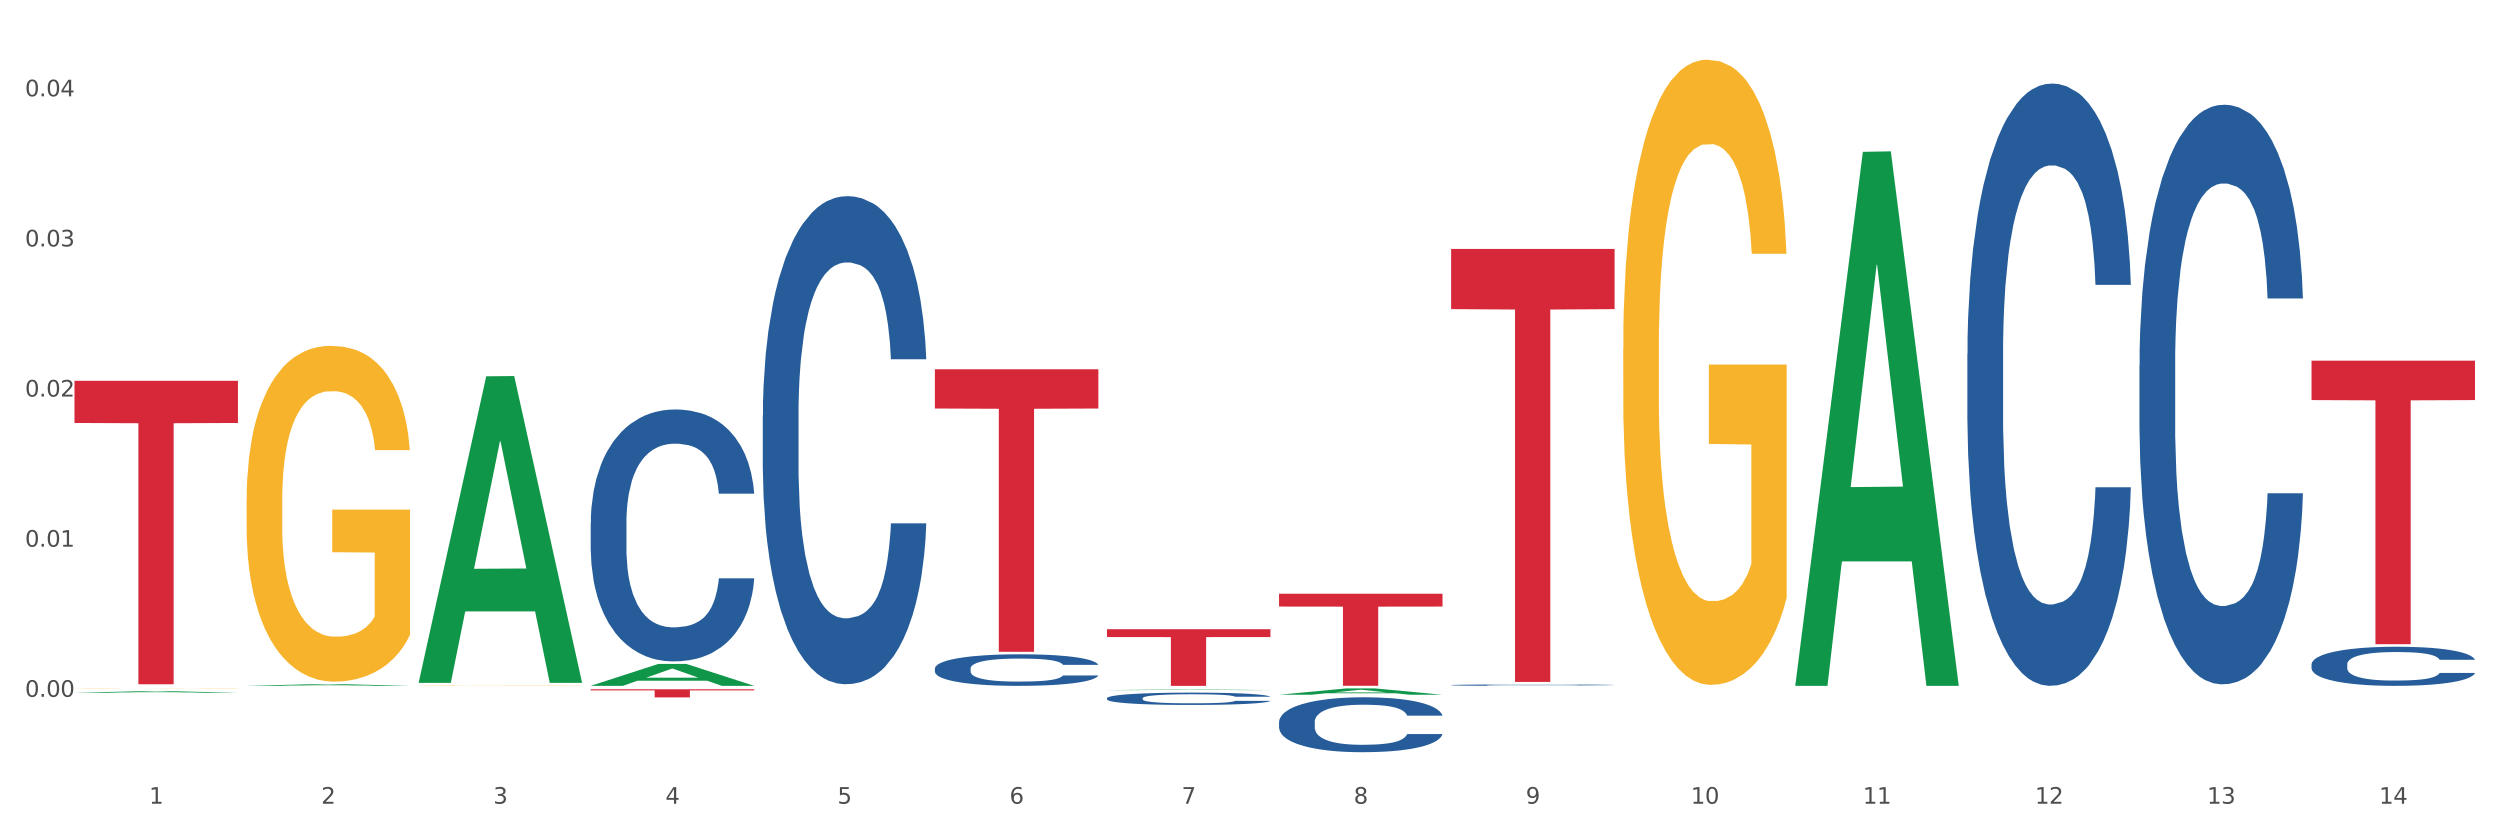 <?xml version="1.0" encoding="utf-8" standalone="no"?>
<!DOCTYPE svg PUBLIC "-//W3C//DTD SVG 1.1//EN"
  "http://www.w3.org/Graphics/SVG/1.1/DTD/svg11.dtd">
<svg xmlns:xlink="http://www.w3.org/1999/xlink" width="1080pt" height="360pt" viewBox="0 0 1080 360" xmlns="http://www.w3.org/2000/svg" version="1.1">
 <rect x="0" y="0" width="1080" height="360" fill="#333333" stroke="none"/>
 <defs>
  <style type="text/css">*{stroke-linejoin: round; stroke-linecap: butt}</style>
 </defs>
 <g id="figure_1">
  <g id="patch_1">
   <path d="M 0 360 
L 1080 360 
L 1080 0 
L 0 0 
z
" style="fill: #ffffff; stroke: #ffffff; stroke-linejoin: miter"/>
  </g>
  <g id="axes_1">
   <g id="matplotlib.axis_1">
    <g id="xtick_1">
     <g id="text_1">
      <!-- 1 -->
      <g style="fill: #4d4d4d" transform="translate(64.432 347.204) scale(0.096 -0.096)">
       <defs>
        <path id="DejaVuSans-31" d="M 794 531 
L 1825 531 
L 1825 4091 
L 703 3866 
L 703 4441 
L 1819 4666 
L 2450 4666 
L 2450 531 
L 3481 531 
L 3481 0 
L 794 0 
L 794 531 
z
" transform="scale(0.016)"/>
       </defs>
       <use xlink:href="#DejaVuSans-31"/>
      </g>
     </g>
    </g>
    <g id="xtick_2">
     <g id="text_2">
      <!-- 2 -->
      <g style="fill: #4d4d4d" transform="translate(138.771 347.204) scale(0.096 -0.096)">
       <defs>
        <path id="DejaVuSans-32" d="M 1228 531 
L 3431 531 
L 3431 0 
L 469 0 
L 469 531 
Q 828 903 1448 1529 
Q 2069 2156 2228 2338 
Q 2531 2678 2651 2914 
Q 2772 3150 2772 3378 
Q 2772 3750 2511 3984 
Q 2250 4219 1831 4219 
Q 1534 4219 1204 4116 
Q 875 4013 500 3803 
L 500 4441 
Q 881 4594 1212 4672 
Q 1544 4750 1819 4750 
Q 2544 4750 2975 4387 
Q 3406 4025 3406 3419 
Q 3406 3131 3298 2873 
Q 3191 2616 2906 2266 
Q 2828 2175 2409 1742 
Q 1991 1309 1228 531 
z
" transform="scale(0.016)"/>
       </defs>
       <use xlink:href="#DejaVuSans-32"/>
      </g>
     </g>
    </g>
    <g id="xtick_3">
     <g id="text_3">
      <!-- 3 -->
      <g style="fill: #4d4d4d" transform="translate(213.109 347.204) scale(0.096 -0.096)">
       <defs>
        <path id="DejaVuSans-33" d="M 2597 2516 
Q 3050 2419 3304 2112 
Q 3559 1806 3559 1356 
Q 3559 666 3084 287 
Q 2609 -91 1734 -91 
Q 1441 -91 1130 -33 
Q 819 25 488 141 
L 488 750 
Q 750 597 1062 519 
Q 1375 441 1716 441 
Q 2309 441 2620 675 
Q 2931 909 2931 1356 
Q 2931 1769 2642 2001 
Q 2353 2234 1838 2234 
L 1294 2234 
L 1294 2753 
L 1863 2753 
Q 2328 2753 2575 2939 
Q 2822 3125 2822 3475 
Q 2822 3834 2567 4026 
Q 2313 4219 1838 4219 
Q 1578 4219 1281 4162 
Q 984 4106 628 3988 
L 628 4550 
Q 988 4650 1302 4700 
Q 1616 4750 1894 4750 
Q 2613 4750 3031 4423 
Q 3450 4097 3450 3541 
Q 3450 3153 3228 2886 
Q 3006 2619 2597 2516 
z
" transform="scale(0.016)"/>
       </defs>
       <use xlink:href="#DejaVuSans-33"/>
      </g>
     </g>
    </g>
    <g id="xtick_4">
     <g id="text_4">
      <!-- 4 -->
      <g style="fill: #4d4d4d" transform="translate(287.448 347.204) scale(0.096 -0.096)">
       <defs>
        <path id="DejaVuSans-34" d="M 2419 4116 
L 825 1625 
L 2419 1625 
L 2419 4116 
z
M 2253 4666 
L 3047 4666 
L 3047 1625 
L 3713 1625 
L 3713 1100 
L 3047 1100 
L 3047 0 
L 2419 0 
L 2419 1100 
L 313 1100 
L 313 1709 
L 2253 4666 
z
" transform="scale(0.016)"/>
       </defs>
       <use xlink:href="#DejaVuSans-34"/>
      </g>
     </g>
    </g>
    <g id="xtick_5">
     <g id="text_5">
      <!-- 5 -->
      <g style="fill: #4d4d4d" transform="translate(361.787 347.204) scale(0.096 -0.096)">
       <defs>
        <path id="DejaVuSans-35" d="M 691 4666 
L 3169 4666 
L 3169 4134 
L 1269 4134 
L 1269 2991 
Q 1406 3038 1543 3061 
Q 1681 3084 1819 3084 
Q 2600 3084 3056 2656 
Q 3513 2228 3513 1497 
Q 3513 744 3044 326 
Q 2575 -91 1722 -91 
Q 1428 -91 1123 -41 
Q 819 9 494 109 
L 494 744 
Q 775 591 1075 516 
Q 1375 441 1709 441 
Q 2250 441 2565 725 
Q 2881 1009 2881 1497 
Q 2881 1984 2565 2268 
Q 2250 2553 1709 2553 
Q 1456 2553 1204 2497 
Q 953 2441 691 2322 
L 691 4666 
z
" transform="scale(0.016)"/>
       </defs>
       <use xlink:href="#DejaVuSans-35"/>
      </g>
     </g>
    </g>
    <g id="xtick_6">
     <g id="text_6">
      <!-- 6 -->
      <g style="fill: #4d4d4d" transform="translate(436.125 347.204) scale(0.096 -0.096)">
       <defs>
        <path id="DejaVuSans-36" d="M 2113 2584 
Q 1688 2584 1439 2293 
Q 1191 2003 1191 1497 
Q 1191 994 1439 701 
Q 1688 409 2113 409 
Q 2538 409 2786 701 
Q 3034 994 3034 1497 
Q 3034 2003 2786 2293 
Q 2538 2584 2113 2584 
z
M 3366 4563 
L 3366 3988 
Q 3128 4100 2886 4159 
Q 2644 4219 2406 4219 
Q 1781 4219 1451 3797 
Q 1122 3375 1075 2522 
Q 1259 2794 1537 2939 
Q 1816 3084 2150 3084 
Q 2853 3084 3261 2657 
Q 3669 2231 3669 1497 
Q 3669 778 3244 343 
Q 2819 -91 2113 -91 
Q 1303 -91 875 529 
Q 447 1150 447 2328 
Q 447 3434 972 4092 
Q 1497 4750 2381 4750 
Q 2619 4750 2861 4703 
Q 3103 4656 3366 4563 
z
" transform="scale(0.016)"/>
       </defs>
       <use xlink:href="#DejaVuSans-36"/>
      </g>
     </g>
    </g>
    <g id="xtick_7">
     <g id="text_7">
      <!-- 7 -->
      <g style="fill: #4d4d4d" transform="translate(510.464 347.204) scale(0.096 -0.096)">
       <defs>
        <path id="DejaVuSans-37" d="M 525 4666 
L 3525 4666 
L 3525 4397 
L 1831 0 
L 1172 0 
L 2766 4134 
L 525 4134 
L 525 4666 
z
" transform="scale(0.016)"/>
       </defs>
       <use xlink:href="#DejaVuSans-37"/>
      </g>
     </g>
    </g>
    <g id="xtick_8">
     <g id="text_8">
      <!-- 8 -->
      <g style="fill: #4d4d4d" transform="translate(584.803 347.204) scale(0.096 -0.096)">
       <defs>
        <path id="DejaVuSans-38" d="M 2034 2216 
Q 1584 2216 1326 1975 
Q 1069 1734 1069 1313 
Q 1069 891 1326 650 
Q 1584 409 2034 409 
Q 2484 409 2743 651 
Q 3003 894 3003 1313 
Q 3003 1734 2745 1975 
Q 2488 2216 2034 2216 
z
M 1403 2484 
Q 997 2584 770 2862 
Q 544 3141 544 3541 
Q 544 4100 942 4425 
Q 1341 4750 2034 4750 
Q 2731 4750 3128 4425 
Q 3525 4100 3525 3541 
Q 3525 3141 3298 2862 
Q 3072 2584 2669 2484 
Q 3125 2378 3379 2068 
Q 3634 1759 3634 1313 
Q 3634 634 3220 271 
Q 2806 -91 2034 -91 
Q 1263 -91 848 271 
Q 434 634 434 1313 
Q 434 1759 690 2068 
Q 947 2378 1403 2484 
z
M 1172 3481 
Q 1172 3119 1398 2916 
Q 1625 2713 2034 2713 
Q 2441 2713 2670 2916 
Q 2900 3119 2900 3481 
Q 2900 3844 2670 4047 
Q 2441 4250 2034 4250 
Q 1625 4250 1398 4047 
Q 1172 3844 1172 3481 
z
" transform="scale(0.016)"/>
       </defs>
       <use xlink:href="#DejaVuSans-38"/>
      </g>
     </g>
    </g>
    <g id="xtick_9">
     <g id="text_9">
      <!-- 9 -->
      <g style="fill: #4d4d4d" transform="translate(659.142 347.204) scale(0.096 -0.096)">
       <defs>
        <path id="DejaVuSans-39" d="M 703 97 
L 703 672 
Q 941 559 1184 500 
Q 1428 441 1663 441 
Q 2288 441 2617 861 
Q 2947 1281 2994 2138 
Q 2813 1869 2534 1725 
Q 2256 1581 1919 1581 
Q 1219 1581 811 2004 
Q 403 2428 403 3163 
Q 403 3881 828 4315 
Q 1253 4750 1959 4750 
Q 2769 4750 3195 4129 
Q 3622 3509 3622 2328 
Q 3622 1225 3098 567 
Q 2575 -91 1691 -91 
Q 1453 -91 1209 -44 
Q 966 3 703 97 
z
M 1959 2075 
Q 2384 2075 2632 2365 
Q 2881 2656 2881 3163 
Q 2881 3666 2632 3958 
Q 2384 4250 1959 4250 
Q 1534 4250 1286 3958 
Q 1038 3666 1038 3163 
Q 1038 2656 1286 2365 
Q 1534 2075 1959 2075 
z
" transform="scale(0.016)"/>
       </defs>
       <use xlink:href="#DejaVuSans-39"/>
      </g>
     </g>
    </g>
    <g id="xtick_10">
     <g id="text_10">
      <!-- 10 -->
      <g style="fill: #4d4d4d" transform="translate(730.426 347.204) scale(0.096 -0.096)">
       <defs>
        <path id="DejaVuSans-30" d="M 2034 4250 
Q 1547 4250 1301 3770 
Q 1056 3291 1056 2328 
Q 1056 1369 1301 889 
Q 1547 409 2034 409 
Q 2525 409 2770 889 
Q 3016 1369 3016 2328 
Q 3016 3291 2770 3770 
Q 2525 4250 2034 4250 
z
M 2034 4750 
Q 2819 4750 3233 4129 
Q 3647 3509 3647 2328 
Q 3647 1150 3233 529 
Q 2819 -91 2034 -91 
Q 1250 -91 836 529 
Q 422 1150 422 2328 
Q 422 3509 836 4129 
Q 1250 4750 2034 4750 
z
" transform="scale(0.016)"/>
       </defs>
       <use xlink:href="#DejaVuSans-31"/>
       <use xlink:href="#DejaVuSans-30" transform="translate(63.623 0)"/>
      </g>
     </g>
    </g>
    <g id="xtick_11">
     <g id="text_11">
      <!-- 11 -->
      <g style="fill: #4d4d4d" transform="translate(804.765 347.204) scale(0.096 -0.096)">
       <use xlink:href="#DejaVuSans-31"/>
       <use xlink:href="#DejaVuSans-31" transform="translate(63.623 0)"/>
      </g>
     </g>
    </g>
    <g id="xtick_12">
     <g id="text_12">
      <!-- 12 -->
      <g style="fill: #4d4d4d" transform="translate(879.104 347.204) scale(0.096 -0.096)">
       <use xlink:href="#DejaVuSans-31"/>
       <use xlink:href="#DejaVuSans-32" transform="translate(63.623 0)"/>
      </g>
     </g>
    </g>
    <g id="xtick_13">
     <g id="text_13">
      <!-- 13 -->
      <g style="fill: #4d4d4d" transform="translate(953.442 347.204) scale(0.096 -0.096)">
       <use xlink:href="#DejaVuSans-31"/>
       <use xlink:href="#DejaVuSans-33" transform="translate(63.623 0)"/>
      </g>
     </g>
    </g>
    <g id="xtick_14">
     <g id="text_14">
      <!-- 14 -->
      <g style="fill: #4d4d4d" transform="translate(1027.781 347.204) scale(0.096 -0.096)">
       <use xlink:href="#DejaVuSans-31"/>
       <use xlink:href="#DejaVuSans-34" transform="translate(63.623 0)"/>
      </g>
     </g>
    </g>
    <g id="xtick_15"/>
    <g id="xtick_16"/>
    <g id="xtick_17"/>
    <g id="xtick_18"/>
    <g id="xtick_19"/>
    <g id="xtick_20"/>
    <g id="xtick_21"/>
    <g id="xtick_22"/>
    <g id="xtick_23"/>
    <g id="xtick_24"/>
    <g id="xtick_25"/>
    <g id="xtick_26"/>
    <g id="xtick_27"/>
   </g>
   <g id="matplotlib.axis_2">
    <g id="ytick_1">
     <g id="text_15">
      <!-- 0.00 -->
      <g style="fill: #4d4d4d" transform="translate(10.8 301.021) scale(0.096 -0.096)">
       <defs>
        <path id="DejaVuSans-2e" d="M 684 794 
L 1344 794 
L 1344 0 
L 684 0 
L 684 794 
z
" transform="scale(0.016)"/>
       </defs>
       <use xlink:href="#DejaVuSans-30"/>
       <use xlink:href="#DejaVuSans-2e" transform="translate(63.623 0)"/>
       <use xlink:href="#DejaVuSans-30" transform="translate(95.41 0)"/>
       <use xlink:href="#DejaVuSans-30" transform="translate(159.033 0)"/>
      </g>
     </g>
    </g>
    <g id="ytick_2">
     <g id="text_16">
      <!-- 0.01 -->
      <g style="fill: #4d4d4d" transform="translate(10.8 236.169) scale(0.096 -0.096)">
       <use xlink:href="#DejaVuSans-30"/>
       <use xlink:href="#DejaVuSans-2e" transform="translate(63.623 0)"/>
       <use xlink:href="#DejaVuSans-30" transform="translate(95.41 0)"/>
       <use xlink:href="#DejaVuSans-31" transform="translate(159.033 0)"/>
      </g>
     </g>
    </g>
    <g id="ytick_3">
     <g id="text_17">
      <!-- 0.02 -->
      <g style="fill: #4d4d4d" transform="translate(10.8 171.316) scale(0.096 -0.096)">
       <use xlink:href="#DejaVuSans-30"/>
       <use xlink:href="#DejaVuSans-2e" transform="translate(63.623 0)"/>
       <use xlink:href="#DejaVuSans-30" transform="translate(95.41 0)"/>
       <use xlink:href="#DejaVuSans-32" transform="translate(159.033 0)"/>
      </g>
     </g>
    </g>
    <g id="ytick_4">
     <g id="text_18">
      <!-- 0.03 -->
      <g style="fill: #4d4d4d" transform="translate(10.8 106.463) scale(0.096 -0.096)">
       <use xlink:href="#DejaVuSans-30"/>
       <use xlink:href="#DejaVuSans-2e" transform="translate(63.623 0)"/>
       <use xlink:href="#DejaVuSans-30" transform="translate(95.41 0)"/>
       <use xlink:href="#DejaVuSans-33" transform="translate(159.033 0)"/>
      </g>
     </g>
    </g>
    <g id="ytick_5">
     <g id="text_19">
      <!-- 0.04 -->
      <g style="fill: #4d4d4d" transform="translate(10.8 41.611) scale(0.096 -0.096)">
       <use xlink:href="#DejaVuSans-30"/>
       <use xlink:href="#DejaVuSans-2e" transform="translate(63.623 0)"/>
       <use xlink:href="#DejaVuSans-30" transform="translate(95.41 0)"/>
       <use xlink:href="#DejaVuSans-34" transform="translate(159.033 0)"/>
      </g>
     </g>
    </g>
    <g id="ytick_6"/>
    <g id="ytick_7"/>
    <g id="ytick_8"/>
    <g id="ytick_9"/>
    <g id="ytick_10"/>
   </g>
   <g id="PolyCollection_1">
    <path d="M 32.175 299.285 
L 32.248 299.284 
L 61.37 298.578 
L 73.456 298.577 
L 102.797 299.286 
L 88.818 299.286 
L 82.484 299.121 
L 52.415 299.121 
L 52.197 299.124 
L 46.081 299.286 
L 32.175 299.286 
L 32.175 299.285 
L 56.201 299.023 
L 78.698 299.022 
L 67.559 298.729 
L 67.413 298.727 
L 67.267 298.729 
L 56.128 299.022 
L 56.201 299.023 
L 32.175 299.285 
z
" clip-path="url(#p01c7431283)" style="fill: #109648"/>
    <path d="M 32.175 297.428 
L 32.258 297.428 
L 32.258 297.424 
L 32.425 297.421 
L 33.259 297.413 
L 34.51 297.406 
L 35.427 297.403 
L 36.344 297.4 
L 37.428 297.397 
L 38.762 297.394 
L 41.18 297.39 
L 42.681 297.387 
L 44.515 297.385 
L 47.85 297.382 
L 50.268 297.38 
L 52.77 297.378 
L 56.855 297.376 
L 59.523 297.375 
L 62.358 297.375 
L 65.777 297.374 
L 68.361 297.374 
L 74.031 297.374 
L 78.867 297.375 
L 81.202 297.376 
L 84.203 297.377 
L 85.788 297.378 
L 88.372 297.38 
L 91.04 297.382 
L 92.875 297.384 
L 95.626 297.388 
L 97.711 297.391 
L 99.628 297.396 
L 100.629 297.399 
L 101.379 297.402 
L 102.046 297.405 
L 102.713 297.41 
L 87.705 297.41 
L 87.122 297.407 
L 86.204 297.403 
L 84.87 297.4 
L 83.703 297.398 
L 81.702 297.395 
L 79.868 297.393 
L 77.95 297.392 
L 75.615 297.391 
L 73.781 297.39 
L 71.196 297.39 
L 66.11 297.39 
L 62.692 297.391 
L 60.357 297.392 
L 58.856 297.393 
L 57.522 297.394 
L 56.021 297.395 
L 54.27 297.398 
L 53.02 297.4 
L 51.769 297.402 
L 50.768 297.405 
L 49.851 297.408 
L 49.101 297.411 
L 48.517 297.414 
L 48.017 297.418 
L 47.6 297.425 
L 47.6 297.44 
L 47.767 297.443 
L 48.184 297.447 
L 48.684 297.451 
L 49.518 297.455 
L 50.268 297.457 
L 51.686 297.461 
L 53.27 297.464 
L 54.52 297.466 
L 55.771 297.468 
L 57.939 297.471 
L 60.357 297.472 
L 62.441 297.474 
L 65.276 297.475 
L 67.194 297.475 
L 68.862 297.475 
L 72.947 297.475 
L 75.865 297.475 
L 79.117 297.474 
L 81.619 297.473 
L 83.703 297.472 
L 86.038 297.47 
L 87.538 297.468 
L 87.538 297.446 
L 69.195 297.446 
L 69.195 297.431 
L 102.797 297.431 
L 102.797 297.475 
L 101.379 297.477 
L 99.795 297.479 
L 98.128 297.481 
L 95.626 297.483 
L 92.625 297.485 
L 89.956 297.487 
L 87.122 297.488 
L 83.786 297.489 
L 79.451 297.49 
L 76.783 297.491 
L 73.447 297.491 
L 69.529 297.491 
L 66.11 297.491 
L 62.775 297.49 
L 59.273 297.489 
L 55.855 297.488 
L 53.27 297.487 
L 50.685 297.485 
L 47.934 297.483 
L 45.766 297.48 
L 44.098 297.479 
L 42.264 297.476 
L 40.263 297.473 
L 38.762 297.47 
L 37.428 297.467 
L 36.01 297.463 
L 35.01 297.46 
L 34.009 297.456 
L 33.426 297.453 
L 32.759 297.448 
L 32.258 297.441 
L 32.175 297.428 
z
" clip-path="url(#p01c7431283)" style="fill: #f7b32b"/>
    <path d="M 478.207 271.803 
L 548.829 271.803 
L 548.829 275.206 
L 521.049 275.229 
L 521.049 296.288 
L 505.82 296.288 
L 505.82 275.229 
L 478.207 275.206 
L 478.207 271.826 
L 478.207 271.803 
z
" clip-path="url(#p01c7431283)" style="fill: #d62839"/>
    <path d="M 403.869 159.516 
L 474.49 159.516 
L 474.49 176.477 
L 446.71 176.592 
L 446.71 281.57 
L 431.481 281.57 
L 431.481 176.592 
L 403.869 176.477 
L 403.869 159.63 
L 403.869 159.516 
z
" clip-path="url(#p01c7431283)" style="fill: #d62839"/>
    <path d="M 255.191 297.772 
L 325.813 297.772 
L 325.813 298.258 
L 298.033 298.261 
L 298.033 301.268 
L 282.804 301.268 
L 282.804 298.261 
L 255.191 298.258 
L 255.191 297.775 
L 255.191 297.772 
z
" clip-path="url(#p01c7431283)" style="fill: #d62839"/>
    <path d="M 32.175 164.501 
L 102.797 164.501 
L 102.797 182.72 
L 75.017 182.843 
L 75.017 295.604 
L 59.788 295.604 
L 59.788 182.843 
L 32.175 182.72 
L 32.175 164.624 
L 32.175 164.501 
z
" clip-path="url(#p01c7431283)" style="fill: #d62839"/>
    <path d="M 255.191 225.792 
L 255.275 225.692 
L 255.275 222.909 
L 255.525 219.132 
L 256.443 212.175 
L 257.612 206.907 
L 259.615 200.745 
L 260.701 198.161 
L 262.12 195.278 
L 265.041 190.607 
L 268.381 186.631 
L 270.718 184.445 
L 272.471 183.053 
L 276.394 180.569 
L 278.648 179.475 
L 280.986 178.581 
L 282.989 177.984 
L 286.328 177.289 
L 288.999 176.99 
L 292.088 176.891 
L 294.676 176.99 
L 298.098 177.388 
L 303.107 178.581 
L 305.027 179.276 
L 307.615 180.469 
L 310.286 182.059 
L 312.457 183.65 
L 314.961 185.936 
L 317.549 188.917 
L 320.053 192.694 
L 321.806 196.173 
L 323.225 199.85 
L 324.477 204.323 
L 325.396 209.193 
L 325.813 213.268 
L 310.537 213.268 
L 310.119 209.591 
L 309.284 205.615 
L 308.45 202.932 
L 307.531 200.745 
L 306.112 198.26 
L 304.86 196.67 
L 302.773 194.781 
L 300.853 193.589 
L 299.267 192.893 
L 297.347 192.297 
L 293.257 191.7 
L 290.335 191.7 
L 288.499 191.899 
L 286.245 192.396 
L 284.325 193.092 
L 282.071 194.285 
L 280.318 195.577 
L 278.565 197.266 
L 277.563 198.459 
L 276.06 200.646 
L 275.059 202.435 
L 273.723 205.516 
L 272.972 207.702 
L 271.636 213.368 
L 271.052 217.542 
L 270.801 220.424 
L 270.634 223.605 
L 270.634 239.11 
L 271.135 246.067 
L 271.553 249.049 
L 272.22 252.428 
L 273.473 256.802 
L 275.309 261.075 
L 277.229 264.157 
L 278.815 266.045 
L 280.318 267.437 
L 281.82 268.53 
L 283.657 269.524 
L 285.159 270.12 
L 287.413 270.716 
L 290.085 271.015 
L 292.172 271.015 
L 296.429 270.518 
L 298.349 270.021 
L 300.185 269.325 
L 302.189 268.232 
L 303.775 267.039 
L 304.693 266.144 
L 306.196 264.256 
L 307.364 262.268 
L 308.366 259.982 
L 309.034 257.994 
L 309.785 255.013 
L 310.37 251.633 
L 310.537 249.844 
L 325.813 249.844 
L 325.479 253.422 
L 324.895 256.901 
L 323.726 261.572 
L 322.808 264.256 
L 321.389 267.536 
L 319.886 270.319 
L 317.799 273.4 
L 315.879 275.686 
L 313.876 277.674 
L 311.705 279.463 
L 307.782 281.948 
L 306.363 282.643 
L 303.358 283.836 
L 301.02 284.532 
L 297.598 285.228 
L 294.092 285.625 
L 290.419 285.725 
L 287.163 285.526 
L 283.573 284.929 
L 281.32 284.333 
L 278.815 283.439 
L 275.893 282.047 
L 273.139 280.357 
L 270.551 278.37 
L 268.13 276.084 
L 265.876 273.499 
L 262.955 269.226 
L 260.784 265.051 
L 259.198 261.175 
L 258.113 257.895 
L 257.028 253.721 
L 256.443 250.838 
L 255.525 243.881 
L 255.191 237.42 
L 255.191 225.792 
z
" clip-path="url(#p01c7431283)" style="fill: #255c99"/>
    <path d="M 329.53 179.479 
L 329.613 179.286 
L 329.613 173.894 
L 329.864 166.577 
L 330.782 153.097 
L 331.951 142.891 
L 333.954 130.952 
L 335.039 125.945 
L 336.458 120.36 
L 339.38 111.31 
L 342.719 103.607 
L 345.057 99.371 
L 346.81 96.675 
L 350.733 91.86 
L 352.987 89.742 
L 355.324 88.009 
L 357.328 86.854 
L 360.667 85.506 
L 363.338 84.928 
L 366.427 84.735 
L 369.015 84.928 
L 372.437 85.698 
L 377.446 88.009 
L 379.366 89.357 
L 381.954 91.668 
L 384.625 94.749 
L 386.795 97.83 
L 389.3 102.259 
L 391.887 108.036 
L 394.392 115.354 
L 396.145 122.094 
L 397.564 129.219 
L 398.816 137.884 
L 399.734 147.32 
L 400.152 155.215 
L 384.875 155.215 
L 384.458 148.09 
L 383.623 140.388 
L 382.788 135.188 
L 381.87 130.952 
L 380.451 126.138 
L 379.199 123.056 
L 377.112 119.398 
L 375.192 117.087 
L 373.606 115.739 
L 371.686 114.583 
L 367.595 113.428 
L 364.674 113.428 
L 362.837 113.813 
L 360.583 114.776 
L 358.663 116.124 
L 356.41 118.435 
L 354.656 120.938 
L 352.903 124.212 
L 351.902 126.523 
L 350.399 130.759 
L 349.397 134.225 
L 348.062 140.195 
L 347.31 144.432 
L 345.975 155.408 
L 345.391 163.496 
L 345.14 169.08 
L 344.973 175.242 
L 344.973 205.283 
L 345.474 218.763 
L 345.891 224.54 
L 346.559 231.087 
L 347.811 239.56 
L 349.648 247.841 
L 351.568 253.81 
L 353.154 257.469 
L 354.656 260.165 
L 356.159 262.283 
L 357.996 264.209 
L 359.498 265.364 
L 361.752 266.52 
L 364.423 267.097 
L 366.51 267.097 
L 370.768 266.135 
L 372.688 265.172 
L 374.524 263.824 
L 376.528 261.706 
L 378.114 259.395 
L 379.032 257.662 
L 380.534 254.003 
L 381.703 250.151 
L 382.705 245.722 
L 383.373 241.871 
L 384.124 236.094 
L 384.708 229.547 
L 384.875 226.08 
L 400.152 226.08 
L 399.818 233.013 
L 399.233 239.753 
L 398.065 248.804 
L 397.146 254.003 
L 395.727 260.358 
L 394.225 265.75 
L 392.138 271.719 
L 390.218 276.148 
L 388.214 280 
L 386.044 283.466 
L 382.121 288.28 
L 380.701 289.628 
L 377.696 291.939 
L 375.359 293.287 
L 371.936 294.635 
L 368.43 295.405 
L 364.757 295.598 
L 361.502 295.212 
L 357.912 294.057 
L 355.658 292.902 
L 353.154 291.169 
L 350.232 288.473 
L 347.477 285.199 
L 344.89 281.348 
L 342.469 276.918 
L 340.215 271.912 
L 337.293 263.631 
L 335.123 255.543 
L 333.537 248.033 
L 332.452 241.678 
L 331.366 233.591 
L 330.782 228.006 
L 329.864 214.526 
L 329.53 202.009 
L 329.53 179.479 
z
" clip-path="url(#p01c7431283)" style="fill: #255c99"/>
    <path d="M 403.869 288.781 
L 403.952 288.769 
L 403.952 288.42 
L 404.202 287.947 
L 405.121 287.076 
L 406.289 286.416 
L 408.293 285.644 
L 409.378 285.32 
L 410.797 284.959 
L 413.719 284.374 
L 417.058 283.876 
L 419.395 283.602 
L 421.148 283.428 
L 425.072 283.117 
L 427.326 282.98 
L 429.663 282.868 
L 431.666 282.793 
L 435.006 282.706 
L 437.677 282.669 
L 440.766 282.656 
L 443.353 282.669 
L 446.776 282.718 
L 451.785 282.868 
L 453.704 282.955 
L 456.292 283.104 
L 458.964 283.304 
L 461.134 283.503 
L 463.638 283.789 
L 466.226 284.163 
L 468.73 284.636 
L 470.483 285.071 
L 471.903 285.532 
L 473.155 286.092 
L 474.073 286.702 
L 474.49 287.212 
L 459.214 287.212 
L 458.797 286.752 
L 457.962 286.254 
L 457.127 285.918 
L 456.209 285.644 
L 454.79 285.333 
L 453.538 285.134 
L 451.451 284.897 
L 449.531 284.748 
L 447.945 284.66 
L 446.025 284.586 
L 441.934 284.511 
L 439.012 284.511 
L 437.176 284.536 
L 434.922 284.598 
L 433.002 284.685 
L 430.748 284.835 
L 428.995 284.997 
L 427.242 285.208 
L 426.24 285.358 
L 424.738 285.631 
L 423.736 285.856 
L 422.401 286.241 
L 421.649 286.515 
L 420.314 287.225 
L 419.729 287.748 
L 419.479 288.109 
L 419.312 288.507 
L 419.312 290.449 
L 419.813 291.321 
L 420.23 291.694 
L 420.898 292.117 
L 422.15 292.665 
L 423.987 293.2 
L 425.907 293.586 
L 427.493 293.823 
L 428.995 293.997 
L 430.498 294.134 
L 432.334 294.259 
L 433.837 294.333 
L 436.091 294.408 
L 438.762 294.445 
L 440.849 294.445 
L 445.106 294.383 
L 447.026 294.321 
L 448.863 294.234 
L 450.866 294.097 
L 452.452 293.947 
L 453.371 293.835 
L 454.873 293.599 
L 456.042 293.35 
L 457.044 293.063 
L 457.711 292.814 
L 458.463 292.441 
L 459.047 292.018 
L 459.214 291.794 
L 474.49 291.794 
L 474.156 292.242 
L 473.572 292.678 
L 472.403 293.263 
L 471.485 293.599 
L 470.066 294.01 
L 468.563 294.358 
L 466.477 294.744 
L 464.557 295.03 
L 462.553 295.279 
L 460.383 295.503 
L 456.459 295.815 
L 455.04 295.902 
L 452.035 296.051 
L 449.698 296.138 
L 446.275 296.225 
L 442.769 296.275 
L 439.096 296.288 
L 435.84 296.263 
L 432.251 296.188 
L 429.997 296.113 
L 427.493 296.001 
L 424.571 295.827 
L 421.816 295.615 
L 419.228 295.366 
L 416.808 295.08 
L 414.554 294.756 
L 411.632 294.221 
L 409.462 293.698 
L 407.875 293.213 
L 406.79 292.802 
L 405.705 292.279 
L 405.121 291.918 
L 404.202 291.047 
L 403.869 290.238 
L 403.869 288.781 
z
" clip-path="url(#p01c7431283)" style="fill: #255c99"/>
    <path d="M 478.207 301.606 
L 478.291 301.601 
L 478.291 301.464 
L 478.541 301.279 
L 479.459 300.939 
L 480.628 300.681 
L 482.632 300.379 
L 483.717 300.252 
L 485.136 300.111 
L 488.058 299.883 
L 491.397 299.688 
L 493.734 299.581 
L 495.487 299.513 
L 499.41 299.391 
L 501.664 299.337 
L 504.002 299.294 
L 506.005 299.264 
L 509.344 299.23 
L 512.016 299.216 
L 515.104 299.211 
L 517.692 299.216 
L 521.115 299.235 
L 526.123 299.294 
L 528.043 299.328 
L 530.631 299.386 
L 533.302 299.464 
L 535.473 299.542 
L 537.977 299.654 
L 540.565 299.8 
L 543.069 299.985 
L 544.822 300.155 
L 546.241 300.335 
L 547.493 300.554 
L 548.412 300.793 
L 548.829 300.992 
L 533.553 300.992 
L 533.135 300.812 
L 532.301 300.617 
L 531.466 300.486 
L 530.548 300.379 
L 529.128 300.257 
L 527.876 300.179 
L 525.789 300.087 
L 523.869 300.029 
L 522.283 299.994 
L 520.363 299.965 
L 516.273 299.936 
L 513.351 299.936 
L 511.515 299.946 
L 509.261 299.97 
L 507.341 300.004 
L 505.087 300.063 
L 503.334 300.126 
L 501.581 300.209 
L 500.579 300.267 
L 499.077 300.374 
L 498.075 300.462 
L 496.739 300.613 
L 495.988 300.72 
L 494.652 300.997 
L 494.068 301.202 
L 493.818 301.343 
L 493.651 301.498 
L 493.651 302.258 
L 494.151 302.598 
L 494.569 302.744 
L 495.237 302.91 
L 496.489 303.124 
L 498.325 303.333 
L 500.245 303.484 
L 501.831 303.577 
L 503.334 303.645 
L 504.837 303.698 
L 506.673 303.747 
L 508.176 303.776 
L 510.429 303.805 
L 513.101 303.82 
L 515.188 303.82 
L 519.445 303.796 
L 521.365 303.771 
L 523.202 303.737 
L 525.205 303.684 
L 526.791 303.625 
L 527.709 303.582 
L 529.212 303.489 
L 530.381 303.392 
L 531.382 303.28 
L 532.05 303.182 
L 532.801 303.036 
L 533.386 302.871 
L 533.553 302.783 
L 548.829 302.783 
L 548.495 302.959 
L 547.911 303.129 
L 546.742 303.358 
L 545.824 303.489 
L 544.405 303.65 
L 542.902 303.786 
L 540.815 303.937 
L 538.895 304.049 
L 536.892 304.146 
L 534.721 304.234 
L 530.798 304.355 
L 529.379 304.39 
L 526.374 304.448 
L 524.036 304.482 
L 520.614 304.516 
L 517.108 304.536 
L 513.435 304.54 
L 510.179 304.531 
L 506.59 304.502 
L 504.336 304.472 
L 501.831 304.428 
L 498.91 304.36 
L 496.155 304.278 
L 493.567 304.18 
L 491.146 304.068 
L 488.892 303.942 
L 485.971 303.732 
L 483.8 303.528 
L 482.214 303.338 
L 481.129 303.178 
L 480.044 302.973 
L 479.459 302.832 
L 478.541 302.491 
L 478.207 302.175 
L 478.207 301.606 
z
" clip-path="url(#p01c7431283)" style="fill: #255c99"/>
    <path d="M 552.546 311.885 
L 552.629 311.863 
L 552.629 311.257 
L 552.88 310.433 
L 553.798 308.917 
L 554.967 307.769 
L 556.97 306.425 
L 558.055 305.862 
L 559.475 305.234 
L 562.396 304.215 
L 565.735 303.349 
L 568.073 302.872 
L 569.826 302.569 
L 573.749 302.027 
L 576.003 301.789 
L 578.34 301.594 
L 580.344 301.464 
L 583.683 301.312 
L 586.354 301.247 
L 589.443 301.226 
L 592.031 301.247 
L 595.453 301.334 
L 600.462 301.594 
L 602.382 301.746 
L 604.97 302.006 
L 607.641 302.352 
L 609.811 302.699 
L 612.316 303.197 
L 614.903 303.847 
L 617.408 304.67 
L 619.161 305.429 
L 620.58 306.23 
L 621.832 307.205 
L 622.75 308.267 
L 623.168 309.155 
L 607.891 309.155 
L 607.474 308.354 
L 606.639 307.487 
L 605.804 306.902 
L 604.886 306.425 
L 603.467 305.884 
L 602.215 305.537 
L 600.128 305.125 
L 598.208 304.865 
L 596.622 304.714 
L 594.702 304.584 
L 590.612 304.454 
L 587.69 304.454 
L 585.853 304.497 
L 583.6 304.605 
L 581.68 304.757 
L 579.426 305.017 
L 577.673 305.299 
L 575.92 305.667 
L 574.918 305.927 
L 573.415 306.404 
L 572.414 306.794 
L 571.078 307.465 
L 570.327 307.942 
L 568.991 309.177 
L 568.407 310.087 
L 568.156 310.715 
L 567.989 311.408 
L 567.989 314.788 
L 568.49 316.305 
L 568.908 316.955 
L 569.575 317.691 
L 570.827 318.645 
L 572.664 319.576 
L 574.584 320.248 
L 576.17 320.66 
L 577.673 320.963 
L 579.175 321.201 
L 581.012 321.418 
L 582.514 321.548 
L 584.768 321.678 
L 587.439 321.743 
L 589.526 321.743 
L 593.784 321.635 
L 595.704 321.526 
L 597.54 321.375 
L 599.544 321.136 
L 601.13 320.876 
L 602.048 320.681 
L 603.551 320.27 
L 604.719 319.836 
L 605.721 319.338 
L 606.389 318.905 
L 607.14 318.255 
L 607.724 317.518 
L 607.891 317.128 
L 623.168 317.128 
L 622.834 317.908 
L 622.249 318.666 
L 621.081 319.685 
L 620.163 320.27 
L 618.743 320.985 
L 617.241 321.591 
L 615.154 322.263 
L 613.234 322.761 
L 611.23 323.195 
L 609.06 323.585 
L 605.137 324.126 
L 603.718 324.278 
L 600.712 324.538 
L 598.375 324.69 
L 594.952 324.841 
L 591.446 324.928 
L 587.773 324.95 
L 584.518 324.906 
L 580.928 324.776 
L 578.674 324.646 
L 576.17 324.451 
L 573.248 324.148 
L 570.494 323.78 
L 567.906 323.346 
L 565.485 322.848 
L 563.231 322.285 
L 560.309 321.353 
L 558.139 320.443 
L 556.553 319.598 
L 555.468 318.883 
L 554.382 317.973 
L 553.798 317.345 
L 552.88 315.828 
L 552.546 314.42 
L 552.546 311.885 
z
" clip-path="url(#p01c7431283)" style="fill: #255c99"/>
    <path d="M 626.885 295.954 
L 626.968 295.954 
L 626.968 295.938 
L 627.219 295.917 
L 628.137 295.879 
L 629.306 295.849 
L 631.309 295.815 
L 632.394 295.801 
L 633.813 295.785 
L 636.735 295.759 
L 640.074 295.736 
L 642.411 295.724 
L 644.164 295.717 
L 648.088 295.703 
L 650.342 295.697 
L 652.679 295.692 
L 654.683 295.688 
L 658.022 295.684 
L 660.693 295.683 
L 663.782 295.682 
L 666.369 295.683 
L 669.792 295.685 
L 674.801 295.692 
L 676.721 295.696 
L 679.308 295.702 
L 681.98 295.711 
L 684.15 295.72 
L 686.654 295.733 
L 689.242 295.749 
L 691.747 295.77 
L 693.5 295.79 
L 694.919 295.81 
L 696.171 295.835 
L 697.089 295.862 
L 697.506 295.885 
L 682.23 295.885 
L 681.813 295.864 
L 680.978 295.842 
L 680.143 295.827 
L 679.225 295.815 
L 677.806 295.801 
L 676.554 295.792 
L 674.467 295.782 
L 672.547 295.775 
L 670.961 295.771 
L 669.041 295.768 
L 664.95 295.765 
L 662.029 295.765 
L 660.192 295.766 
L 657.938 295.769 
L 656.018 295.772 
L 653.764 295.779 
L 652.011 295.786 
L 650.258 295.796 
L 649.257 295.802 
L 647.754 295.814 
L 646.752 295.824 
L 645.417 295.842 
L 644.665 295.854 
L 643.33 295.885 
L 642.745 295.908 
L 642.495 295.924 
L 642.328 295.942 
L 642.328 296.028 
L 642.829 296.067 
L 643.246 296.084 
L 643.914 296.102 
L 645.166 296.127 
L 647.003 296.151 
L 648.923 296.168 
L 650.509 296.178 
L 652.011 296.186 
L 653.514 296.192 
L 655.35 296.198 
L 656.853 296.201 
L 659.107 296.204 
L 661.778 296.206 
L 663.865 296.206 
L 668.122 296.203 
L 670.042 296.2 
L 671.879 296.196 
L 673.882 296.19 
L 675.468 296.184 
L 676.387 296.179 
L 677.889 296.168 
L 679.058 296.157 
L 680.06 296.144 
L 680.728 296.133 
L 681.479 296.117 
L 682.063 296.098 
L 682.23 296.088 
L 697.506 296.088 
L 697.173 296.108 
L 696.588 296.127 
L 695.42 296.153 
L 694.501 296.168 
L 693.082 296.187 
L 691.58 296.202 
L 689.493 296.219 
L 687.573 296.232 
L 685.569 296.243 
L 683.399 296.253 
L 679.475 296.267 
L 678.056 296.271 
L 675.051 296.277 
L 672.714 296.281 
L 669.291 296.285 
L 665.785 296.287 
L 662.112 296.288 
L 658.856 296.287 
L 655.267 296.283 
L 653.013 296.28 
L 650.509 296.275 
L 647.587 296.267 
L 644.832 296.258 
L 642.244 296.247 
L 639.824 296.234 
L 637.57 296.22 
L 634.648 296.196 
L 632.478 296.173 
L 630.892 296.151 
L 629.806 296.133 
L 628.721 296.11 
L 628.137 296.094 
L 627.219 296.055 
L 626.885 296.019 
L 626.885 295.954 
z
" clip-path="url(#p01c7431283)" style="fill: #255c99"/>
    <path d="M 849.901 153.002 
L 849.984 152.765 
L 849.984 146.111 
L 850.235 137.082 
L 851.153 120.448 
L 852.322 107.854 
L 854.325 93.122 
L 855.41 86.943 
L 856.829 80.052 
L 859.751 68.884 
L 863.09 59.379 
L 865.428 54.152 
L 867.181 50.825 
L 871.104 44.884 
L 873.358 42.271 
L 875.695 40.132 
L 877.699 38.706 
L 881.038 37.043 
L 883.709 36.33 
L 886.798 36.093 
L 889.386 36.33 
L 892.808 37.281 
L 897.817 40.132 
L 899.737 41.795 
L 902.325 44.647 
L 904.996 48.449 
L 907.166 52.251 
L 909.671 57.716 
L 912.258 64.845 
L 914.763 73.874 
L 916.516 82.191 
L 917.935 90.983 
L 919.187 101.676 
L 920.105 113.319 
L 920.523 123.062 
L 905.246 123.062 
L 904.829 114.27 
L 903.994 104.765 
L 903.159 98.349 
L 902.241 93.122 
L 900.822 87.181 
L 899.57 83.379 
L 897.483 78.864 
L 895.563 76.013 
L 893.977 74.35 
L 892.057 72.924 
L 887.966 71.498 
L 885.045 71.498 
L 883.208 71.973 
L 880.954 73.161 
L 879.034 74.825 
L 876.78 77.676 
L 875.027 80.765 
L 873.274 84.805 
L 872.273 87.656 
L 870.77 92.884 
L 869.768 97.161 
L 868.433 104.527 
L 867.681 109.755 
L 866.346 123.299 
L 865.761 133.28 
L 865.511 140.171 
L 865.344 147.774 
L 865.344 184.843 
L 865.845 201.477 
L 866.262 208.605 
L 866.93 216.685 
L 868.182 227.14 
L 870.019 237.358 
L 871.939 244.724 
L 873.525 249.239 
L 875.027 252.565 
L 876.53 255.179 
L 878.367 257.555 
L 879.869 258.981 
L 882.123 260.407 
L 884.794 261.12 
L 886.881 261.12 
L 891.139 259.932 
L 893.059 258.744 
L 894.895 257.08 
L 896.899 254.466 
L 898.485 251.615 
L 899.403 249.476 
L 900.905 244.962 
L 902.074 240.209 
L 903.076 234.744 
L 903.744 229.991 
L 904.495 222.863 
L 905.079 214.784 
L 905.246 210.506 
L 920.523 210.506 
L 920.189 219.061 
L 919.604 227.378 
L 918.436 238.546 
L 917.517 244.962 
L 916.098 252.803 
L 914.596 259.456 
L 912.509 266.823 
L 910.589 272.288 
L 908.585 277.04 
L 906.415 281.318 
L 902.491 287.258 
L 901.072 288.921 
L 898.067 291.773 
L 895.73 293.436 
L 892.307 295.1 
L 888.801 296.05 
L 885.128 296.288 
L 881.873 295.812 
L 878.283 294.387 
L 876.029 292.961 
L 873.525 290.822 
L 870.603 287.496 
L 867.848 283.456 
L 865.261 278.704 
L 862.84 273.238 
L 860.586 267.06 
L 857.664 256.843 
L 855.494 246.862 
L 853.908 237.595 
L 852.823 229.754 
L 851.737 219.774 
L 851.153 212.883 
L 850.235 196.249 
L 849.901 180.804 
L 849.901 153.002 
z
" clip-path="url(#p01c7431283)" style="fill: #255c99"/>
    <path d="M 924.24 157.746 
L 924.323 157.518 
L 924.323 151.115 
L 924.573 142.425 
L 925.492 126.418 
L 926.66 114.298 
L 928.664 100.12 
L 929.749 94.175 
L 931.168 87.543 
L 934.09 76.795 
L 937.429 67.648 
L 939.766 62.617 
L 941.519 59.416 
L 945.443 53.699 
L 947.697 51.184 
L 950.034 49.126 
L 952.037 47.754 
L 955.377 46.153 
L 958.048 45.467 
L 961.136 45.238 
L 963.724 45.467 
L 967.147 46.381 
L 972.155 49.126 
L 974.075 50.726 
L 976.663 53.47 
L 979.335 57.129 
L 981.505 60.788 
L 984.009 66.048 
L 986.597 72.908 
L 989.101 81.597 
L 990.854 89.601 
L 992.273 98.062 
L 993.526 108.352 
L 994.444 119.558 
L 994.861 128.933 
L 979.585 128.933 
L 979.168 120.472 
L 978.333 111.325 
L 977.498 105.151 
L 976.58 100.12 
L 975.161 94.403 
L 973.908 90.744 
L 971.822 86.4 
L 969.902 83.656 
L 968.316 82.055 
L 966.396 80.683 
L 962.305 79.311 
L 959.383 79.311 
L 957.547 79.768 
L 955.293 80.911 
L 953.373 82.512 
L 951.119 85.256 
L 949.366 88.229 
L 947.613 92.116 
L 946.611 94.861 
L 945.109 99.891 
L 944.107 104.008 
L 942.771 111.097 
L 942.02 116.127 
L 940.685 129.162 
L 940.1 138.766 
L 939.85 145.398 
L 939.683 152.715 
L 939.683 188.389 
L 940.184 204.396 
L 940.601 211.256 
L 941.269 219.031 
L 942.521 229.093 
L 944.358 238.926 
L 946.278 246.015 
L 947.864 250.36 
L 949.366 253.561 
L 950.869 256.077 
L 952.705 258.363 
L 954.208 259.735 
L 956.462 261.107 
L 959.133 261.793 
L 961.22 261.793 
L 965.477 260.65 
L 967.397 259.507 
L 969.234 257.906 
L 971.237 255.391 
L 972.823 252.646 
L 973.742 250.588 
L 975.244 246.244 
L 976.413 241.67 
L 977.415 236.41 
L 978.082 231.837 
L 978.834 224.977 
L 979.418 217.202 
L 979.585 213.086 
L 994.861 213.086 
L 994.527 221.318 
L 993.943 229.322 
L 992.774 240.069 
L 991.856 246.244 
L 990.437 253.79 
L 988.934 260.193 
L 986.847 267.282 
L 984.927 272.541 
L 982.924 277.115 
L 980.754 281.231 
L 976.83 286.948 
L 975.411 288.548 
L 972.406 291.293 
L 970.069 292.893 
L 966.646 294.494 
L 963.14 295.409 
L 959.467 295.637 
L 956.211 295.18 
L 952.622 293.808 
L 950.368 292.436 
L 947.864 290.378 
L 944.942 287.176 
L 942.187 283.289 
L 939.599 278.715 
L 937.178 273.456 
L 934.925 267.51 
L 932.003 257.677 
L 929.832 248.073 
L 928.246 239.155 
L 927.161 231.608 
L 926.076 222.004 
L 925.492 215.372 
L 924.573 199.365 
L 924.24 184.501 
L 924.24 157.746 
z
" clip-path="url(#p01c7431283)" style="fill: #255c99"/>
    <path d="M 998.578 286.985 
L 998.662 286.969 
L 998.662 286.537 
L 998.912 285.951 
L 999.83 284.871 
L 1000.999 284.054 
L 1003.003 283.097 
L 1004.088 282.696 
L 1005.507 282.248 
L 1008.429 281.523 
L 1011.768 280.906 
L 1014.105 280.567 
L 1015.858 280.351 
L 1019.781 279.965 
L 1022.035 279.795 
L 1024.373 279.657 
L 1026.376 279.564 
L 1029.715 279.456 
L 1032.387 279.41 
L 1035.475 279.394 
L 1038.063 279.41 
L 1041.486 279.471 
L 1046.494 279.657 
L 1048.414 279.765 
L 1051.002 279.95 
L 1053.673 280.197 
L 1055.844 280.443 
L 1058.348 280.798 
L 1060.936 281.261 
L 1063.44 281.847 
L 1065.193 282.387 
L 1066.612 282.958 
L 1067.864 283.652 
L 1068.783 284.408 
L 1069.2 285.041 
L 1053.924 285.041 
L 1053.506 284.47 
L 1052.671 283.853 
L 1051.837 283.436 
L 1050.918 283.097 
L 1049.499 282.711 
L 1048.247 282.464 
L 1046.16 282.171 
L 1044.24 281.986 
L 1042.654 281.878 
L 1040.734 281.786 
L 1036.644 281.693 
L 1033.722 281.693 
L 1031.886 281.724 
L 1029.632 281.801 
L 1027.712 281.909 
L 1025.458 282.094 
L 1023.705 282.295 
L 1021.952 282.557 
L 1020.95 282.742 
L 1019.448 283.082 
L 1018.446 283.359 
L 1017.11 283.838 
L 1016.359 284.177 
L 1015.023 285.056 
L 1014.439 285.704 
L 1014.188 286.152 
L 1014.022 286.645 
L 1014.022 289.052 
L 1014.522 290.132 
L 1014.94 290.595 
L 1015.608 291.119 
L 1016.86 291.798 
L 1018.696 292.462 
L 1020.616 292.94 
L 1022.202 293.233 
L 1023.705 293.449 
L 1025.207 293.619 
L 1027.044 293.773 
L 1028.547 293.866 
L 1030.8 293.958 
L 1033.472 294.004 
L 1035.559 294.004 
L 1039.816 293.927 
L 1041.736 293.85 
L 1043.572 293.742 
L 1045.576 293.572 
L 1047.162 293.387 
L 1048.08 293.248 
L 1049.583 292.955 
L 1050.752 292.647 
L 1051.753 292.292 
L 1052.421 291.983 
L 1053.172 291.521 
L 1053.757 290.996 
L 1053.924 290.718 
L 1069.2 290.718 
L 1068.866 291.274 
L 1068.282 291.814 
L 1067.113 292.539 
L 1066.195 292.955 
L 1064.776 293.464 
L 1063.273 293.896 
L 1061.186 294.375 
L 1059.266 294.729 
L 1057.263 295.038 
L 1055.092 295.316 
L 1051.169 295.701 
L 1049.75 295.809 
L 1046.745 295.995 
L 1044.407 296.103 
L 1040.985 296.211 
L 1037.479 296.272 
L 1033.806 296.288 
L 1030.55 296.257 
L 1026.96 296.164 
L 1024.707 296.072 
L 1022.202 295.933 
L 1019.281 295.717 
L 1016.526 295.455 
L 1013.938 295.146 
L 1011.517 294.791 
L 1009.263 294.39 
L 1006.342 293.727 
L 1004.171 293.079 
L 1002.585 292.477 
L 1001.5 291.968 
L 1000.415 291.32 
L 999.83 290.873 
L 998.912 289.793 
L 998.578 288.79 
L 998.578 286.985 
z
" clip-path="url(#p01c7431283)" style="fill: #255c99"/>
    <path d="M 701.223 150.58 
L 701.307 150.333 
L 701.307 141.453 
L 701.474 133.806 
L 702.307 115.305 
L 703.558 100.01 
L 704.475 91.87 
L 705.392 85.21 
L 706.476 78.549 
L 707.81 71.642 
L 710.228 61.528 
L 711.729 56.348 
L 713.563 50.921 
L 716.899 43.027 
L 719.317 38.587 
L 721.818 34.887 
L 725.903 30.446 
L 728.572 28.473 
L 731.406 26.993 
L 734.825 26.006 
L 737.41 25.759 
L 743.08 26.5 
L 747.915 28.72 
L 750.25 30.446 
L 753.252 33.407 
L 754.836 35.38 
L 757.421 39.327 
L 760.089 44.507 
L 761.923 48.948 
L 764.675 57.335 
L 766.759 65.722 
L 768.677 76.082 
L 769.677 83.236 
L 770.428 89.897 
L 771.095 97.544 
L 771.762 109.631 
L 756.754 109.631 
L 756.17 100.997 
L 755.253 92.857 
L 753.919 84.963 
L 752.751 80.029 
L 750.75 73.862 
L 748.916 69.915 
L 746.998 66.955 
L 744.664 64.488 
L 742.829 63.255 
L 740.245 62.268 
L 735.159 62.515 
L 731.74 64.488 
L 729.405 66.955 
L 727.905 69.175 
L 726.571 71.642 
L 725.07 75.096 
L 723.319 80.276 
L 722.068 84.963 
L 720.817 90.883 
L 719.817 96.804 
L 718.9 103.711 
L 718.149 111.111 
L 717.566 118.758 
L 717.065 128.132 
L 716.648 143.673 
L 716.648 177.468 
L 716.815 185.115 
L 717.232 195.229 
L 717.732 202.876 
L 718.566 212.004 
L 719.317 218.171 
L 720.734 227.051 
L 722.318 234.452 
L 723.569 239.138 
L 724.82 243.085 
L 726.987 248.512 
L 729.405 252.953 
L 731.49 255.666 
L 734.325 258.133 
L 736.242 259.12 
L 737.91 259.613 
L 741.996 259.613 
L 744.914 258.873 
L 748.166 257.146 
L 750.667 254.926 
L 752.751 252.213 
L 755.086 247.772 
L 756.587 243.579 
L 756.587 192.022 
L 738.244 191.776 
L 738.244 157.487 
L 771.845 157.487 
L 771.845 258.133 
L 770.428 263.313 
L 768.844 268 
L 767.176 272.194 
L 764.675 277.374 
L 761.673 282.308 
L 759.005 285.761 
L 756.17 288.721 
L 752.835 291.435 
L 748.499 293.902 
L 745.831 294.888 
L 742.496 295.628 
L 738.577 295.875 
L 735.159 295.382 
L 731.823 294.148 
L 728.321 291.928 
L 724.903 288.721 
L 722.318 285.514 
L 719.733 281.568 
L 716.982 276.387 
L 714.814 271.454 
L 713.147 267.013 
L 711.312 261.34 
L 709.311 253.939 
L 707.81 247.279 
L 706.476 240.372 
L 705.059 231.491 
L 704.058 223.844 
L 703.058 214.224 
L 702.474 207.07 
L 701.807 195.969 
L 701.307 180.428 
L 701.223 150.58 
z
" clip-path="url(#p01c7431283)" style="fill: #f7b32b"/>
    <path d="M 180.852 296.155 
L 180.936 296.154 
L 180.936 296.15 
L 181.103 296.146 
L 181.936 296.137 
L 183.187 296.129 
L 184.104 296.125 
L 185.021 296.122 
L 186.105 296.119 
L 187.439 296.115 
L 189.857 296.11 
L 191.358 296.107 
L 193.192 296.105 
L 196.528 296.101 
L 198.946 296.098 
L 201.447 296.097 
L 205.533 296.094 
L 208.201 296.093 
L 211.036 296.093 
L 214.454 296.092 
L 217.039 296.092 
L 222.709 296.092 
L 227.545 296.094 
L 229.879 296.094 
L 232.881 296.096 
L 234.465 296.097 
L 237.05 296.099 
L 239.718 296.101 
L 241.552 296.104 
L 244.304 296.108 
L 246.388 296.112 
L 248.306 296.117 
L 249.306 296.121 
L 250.057 296.124 
L 250.724 296.128 
L 251.391 296.134 
L 236.383 296.134 
L 235.799 296.13 
L 234.882 296.126 
L 233.548 296.122 
L 232.38 296.119 
L 230.379 296.116 
L 228.545 296.114 
L 226.627 296.113 
L 224.293 296.111 
L 222.458 296.111 
L 219.874 296.11 
L 214.788 296.11 
L 211.369 296.111 
L 209.034 296.113 
L 207.534 296.114 
L 206.2 296.115 
L 204.699 296.117 
L 202.948 296.119 
L 201.697 296.122 
L 200.446 296.125 
L 199.446 296.128 
L 198.529 296.131 
L 197.778 296.135 
L 197.195 296.139 
L 196.694 296.143 
L 196.277 296.151 
L 196.277 296.168 
L 196.444 296.172 
L 196.861 296.177 
L 197.361 296.181 
L 198.195 296.185 
L 198.946 296.189 
L 200.363 296.193 
L 201.947 296.197 
L 203.198 296.199 
L 204.449 296.201 
L 206.616 296.204 
L 209.034 296.206 
L 211.119 296.207 
L 213.954 296.209 
L 215.871 296.209 
L 217.539 296.209 
L 221.625 296.209 
L 224.543 296.209 
L 227.795 296.208 
L 230.296 296.207 
L 232.38 296.206 
L 234.715 296.203 
L 236.216 296.201 
L 236.216 296.175 
L 217.873 296.175 
L 217.873 296.158 
L 251.474 296.158 
L 251.474 296.209 
L 250.057 296.211 
L 248.473 296.213 
L 246.805 296.216 
L 244.304 296.218 
L 241.302 296.221 
L 238.634 296.222 
L 235.799 296.224 
L 232.464 296.225 
L 228.128 296.226 
L 225.46 296.227 
L 222.125 296.227 
L 218.206 296.227 
L 214.788 296.227 
L 211.452 296.227 
L 207.951 296.225 
L 204.532 296.224 
L 201.947 296.222 
L 199.362 296.22 
L 196.611 296.218 
L 194.443 296.215 
L 192.776 296.213 
L 190.941 296.21 
L 188.94 296.206 
L 187.439 296.203 
L 186.105 296.2 
L 184.688 296.195 
L 183.687 296.191 
L 182.687 296.187 
L 182.103 296.183 
L 181.436 296.177 
L 180.936 296.17 
L 180.852 296.155 
z
" clip-path="url(#p01c7431283)" style="fill: #f7b32b"/>
    <path d="M 106.514 216.437 
L 106.597 216.305 
L 106.597 211.536 
L 106.764 207.429 
L 107.598 197.493 
L 108.848 189.28 
L 109.765 184.908 
L 110.683 181.331 
L 111.767 177.754 
L 113.101 174.045 
L 115.519 168.613 
L 117.019 165.831 
L 118.854 162.917 
L 122.189 158.678 
L 124.607 156.293 
L 127.108 154.306 
L 131.194 151.921 
L 133.862 150.862 
L 136.697 150.067 
L 140.115 149.537 
L 142.7 149.404 
L 148.37 149.802 
L 153.206 150.994 
L 155.54 151.921 
L 158.542 153.511 
L 160.126 154.571 
L 162.711 156.691 
L 165.379 159.473 
L 167.213 161.857 
L 169.965 166.361 
L 172.049 170.866 
L 173.967 176.43 
L 174.968 180.271 
L 175.718 183.848 
L 176.385 187.955 
L 177.052 194.446 
L 162.044 194.446 
L 161.46 189.81 
L 160.543 185.438 
L 159.209 181.199 
L 158.042 178.549 
L 156.041 175.237 
L 154.206 173.118 
L 152.289 171.528 
L 149.954 170.203 
L 148.12 169.541 
L 145.535 169.011 
L 140.449 169.143 
L 137.03 170.203 
L 134.696 171.528 
L 133.195 172.72 
L 131.861 174.045 
L 130.36 175.9 
L 128.609 178.682 
L 127.358 181.199 
L 126.108 184.378 
L 125.107 187.558 
L 124.19 191.267 
L 123.44 195.241 
L 122.856 199.348 
L 122.356 204.382 
L 121.939 212.728 
L 121.939 230.877 
L 122.106 234.984 
L 122.522 240.416 
L 123.023 244.522 
L 123.856 249.424 
L 124.607 252.736 
L 126.024 257.505 
L 127.609 261.479 
L 128.859 263.996 
L 130.11 266.116 
L 132.278 269.03 
L 134.696 271.415 
L 136.78 272.872 
L 139.615 274.197 
L 141.533 274.727 
L 143.2 274.992 
L 147.286 274.992 
L 150.204 274.594 
L 153.456 273.667 
L 155.957 272.475 
L 158.042 271.018 
L 160.376 268.633 
L 161.877 266.381 
L 161.877 238.693 
L 143.534 238.561 
L 143.534 220.147 
L 177.135 220.147 
L 177.135 274.197 
L 175.718 276.979 
L 174.134 279.496 
L 172.466 281.748 
L 169.965 284.53 
L 166.963 287.18 
L 164.295 289.034 
L 161.46 290.624 
L 158.125 292.081 
L 153.789 293.406 
L 151.121 293.936 
L 147.786 294.333 
L 143.867 294.466 
L 140.449 294.201 
L 137.114 293.538 
L 133.612 292.346 
L 130.193 290.624 
L 127.609 288.902 
L 125.024 286.782 
L 122.272 284 
L 120.104 281.351 
L 118.437 278.966 
L 116.603 275.919 
L 114.601 271.945 
L 113.101 268.368 
L 111.767 264.659 
L 110.349 259.89 
L 109.349 255.783 
L 108.348 250.616 
L 107.764 246.774 
L 107.097 240.813 
L 106.597 232.467 
L 106.514 216.437 
z
" clip-path="url(#p01c7431283)" style="fill: #f7b32b"/>
    <path d="M 626.885 107.55 
L 697.506 107.55 
L 697.506 133.543 
L 669.726 133.718 
L 669.726 294.596 
L 654.497 294.596 
L 654.497 133.718 
L 626.885 133.543 
L 626.885 107.725 
L 626.885 107.55 
z
" clip-path="url(#p01c7431283)" style="fill: #d62839"/>
    <path d="M 998.578 155.811 
L 1069.2 155.811 
L 1069.2 172.834 
L 1041.42 172.949 
L 1041.42 278.308 
L 1026.191 278.308 
L 1026.191 172.949 
L 998.578 172.834 
L 998.578 155.926 
L 998.578 155.811 
z
" clip-path="url(#p01c7431283)" style="fill: #d62839"/>
    <path d="M 552.546 256.506 
L 623.168 256.506 
L 623.168 262.034 
L 595.388 262.071 
L 595.388 296.279 
L 580.159 296.279 
L 580.159 262.071 
L 552.546 262.034 
L 552.546 256.544 
L 552.546 256.506 
z
" clip-path="url(#p01c7431283)" style="fill: #d62839"/>
    <path d="M 255.191 296.27 
L 255.264 296.261 
L 284.386 286.82 
L 296.472 286.811 
L 325.813 296.288 
L 311.834 296.288 
L 305.5 294.081 
L 275.431 294.081 
L 275.213 294.117 
L 269.097 296.288 
L 255.191 296.288 
L 255.191 296.27 
L 279.217 292.764 
L 301.714 292.755 
L 290.575 288.831 
L 290.429 288.813 
L 290.284 288.84 
L 279.144 292.755 
L 279.217 292.764 
L 255.191 296.27 
z
" clip-path="url(#p01c7431283)" style="fill: #109648"/>
    <path d="M 478.207 298.124 
L 478.28 298.124 
L 507.402 297.861 
L 519.488 297.861 
L 548.829 298.124 
L 534.85 298.124 
L 528.516 298.063 
L 498.447 298.063 
L 498.229 298.064 
L 492.113 298.124 
L 478.207 298.124 
L 478.207 298.124 
L 502.233 298.027 
L 524.73 298.026 
L 513.591 297.917 
L 513.445 297.917 
L 513.3 297.918 
L 502.16 298.026 
L 502.233 298.027 
L 478.207 298.124 
z
" clip-path="url(#p01c7431283)" style="fill: #109648"/>
    <path d="M 552.546 300.134 
L 552.619 300.131 
L 581.741 297.377 
L 593.827 297.374 
L 623.168 300.139 
L 609.189 300.139 
L 602.855 299.495 
L 572.786 299.495 
L 572.568 299.506 
L 566.452 300.139 
L 552.546 300.139 
L 552.546 300.134 
L 576.572 299.111 
L 599.069 299.108 
L 587.93 297.963 
L 587.784 297.958 
L 587.638 297.966 
L 576.499 299.108 
L 576.572 299.111 
L 552.546 300.134 
z
" clip-path="url(#p01c7431283)" style="fill: #109648"/>
    <path d="M 775.562 295.854 
L 775.635 295.637 
L 804.757 65.592 
L 816.843 65.375 
L 846.184 296.288 
L 832.205 296.288 
L 825.871 242.516 
L 795.802 242.516 
L 795.584 243.384 
L 789.468 296.288 
L 775.562 296.288 
L 775.562 295.854 
L 799.588 210.427 
L 822.085 210.21 
L 810.946 114.593 
L 810.8 114.159 
L 810.655 114.81 
L 799.515 210.21 
L 799.588 210.427 
L 775.562 295.854 
z
" clip-path="url(#p01c7431283)" style="fill: #109648"/>
    <path d="M 106.514 296.286 
L 106.587 296.286 
L 135.709 295.553 
L 147.795 295.552 
L 177.135 296.288 
L 163.157 296.288 
L 156.823 296.116 
L 126.754 296.116 
L 126.535 296.119 
L 120.42 296.288 
L 106.514 296.288 
L 106.514 296.286 
L 130.54 296.014 
L 153.037 296.014 
L 141.897 295.709 
L 141.752 295.708 
L 141.606 295.71 
L 130.467 296.014 
L 130.54 296.014 
L 106.514 296.286 
z
" clip-path="url(#p01c7431283)" style="fill: #109648"/>
    <path d="M 180.852 294.757 
L 180.925 294.632 
L 210.048 162.567 
L 222.133 162.442 
L 251.474 295.006 
L 237.495 295.006 
L 231.161 264.136 
L 201.092 264.136 
L 200.874 264.634 
L 194.758 295.006 
L 180.852 295.006 
L 180.852 294.757 
L 204.878 245.714 
L 227.375 245.59 
L 216.236 190.697 
L 216.09 190.448 
L 215.945 190.822 
L 204.806 245.59 
L 204.878 245.714 
L 180.852 294.757 
z
" clip-path="url(#p01c7431283)" style="fill: #109648"/>
   </g>
  </g>
 </g>
 <defs>
  <clipPath id="p01c7431283">
   <rect x="32.175" y="10.8" width="1037.025" height="329.109"/>
  </clipPath>
 </defs>
</svg>
